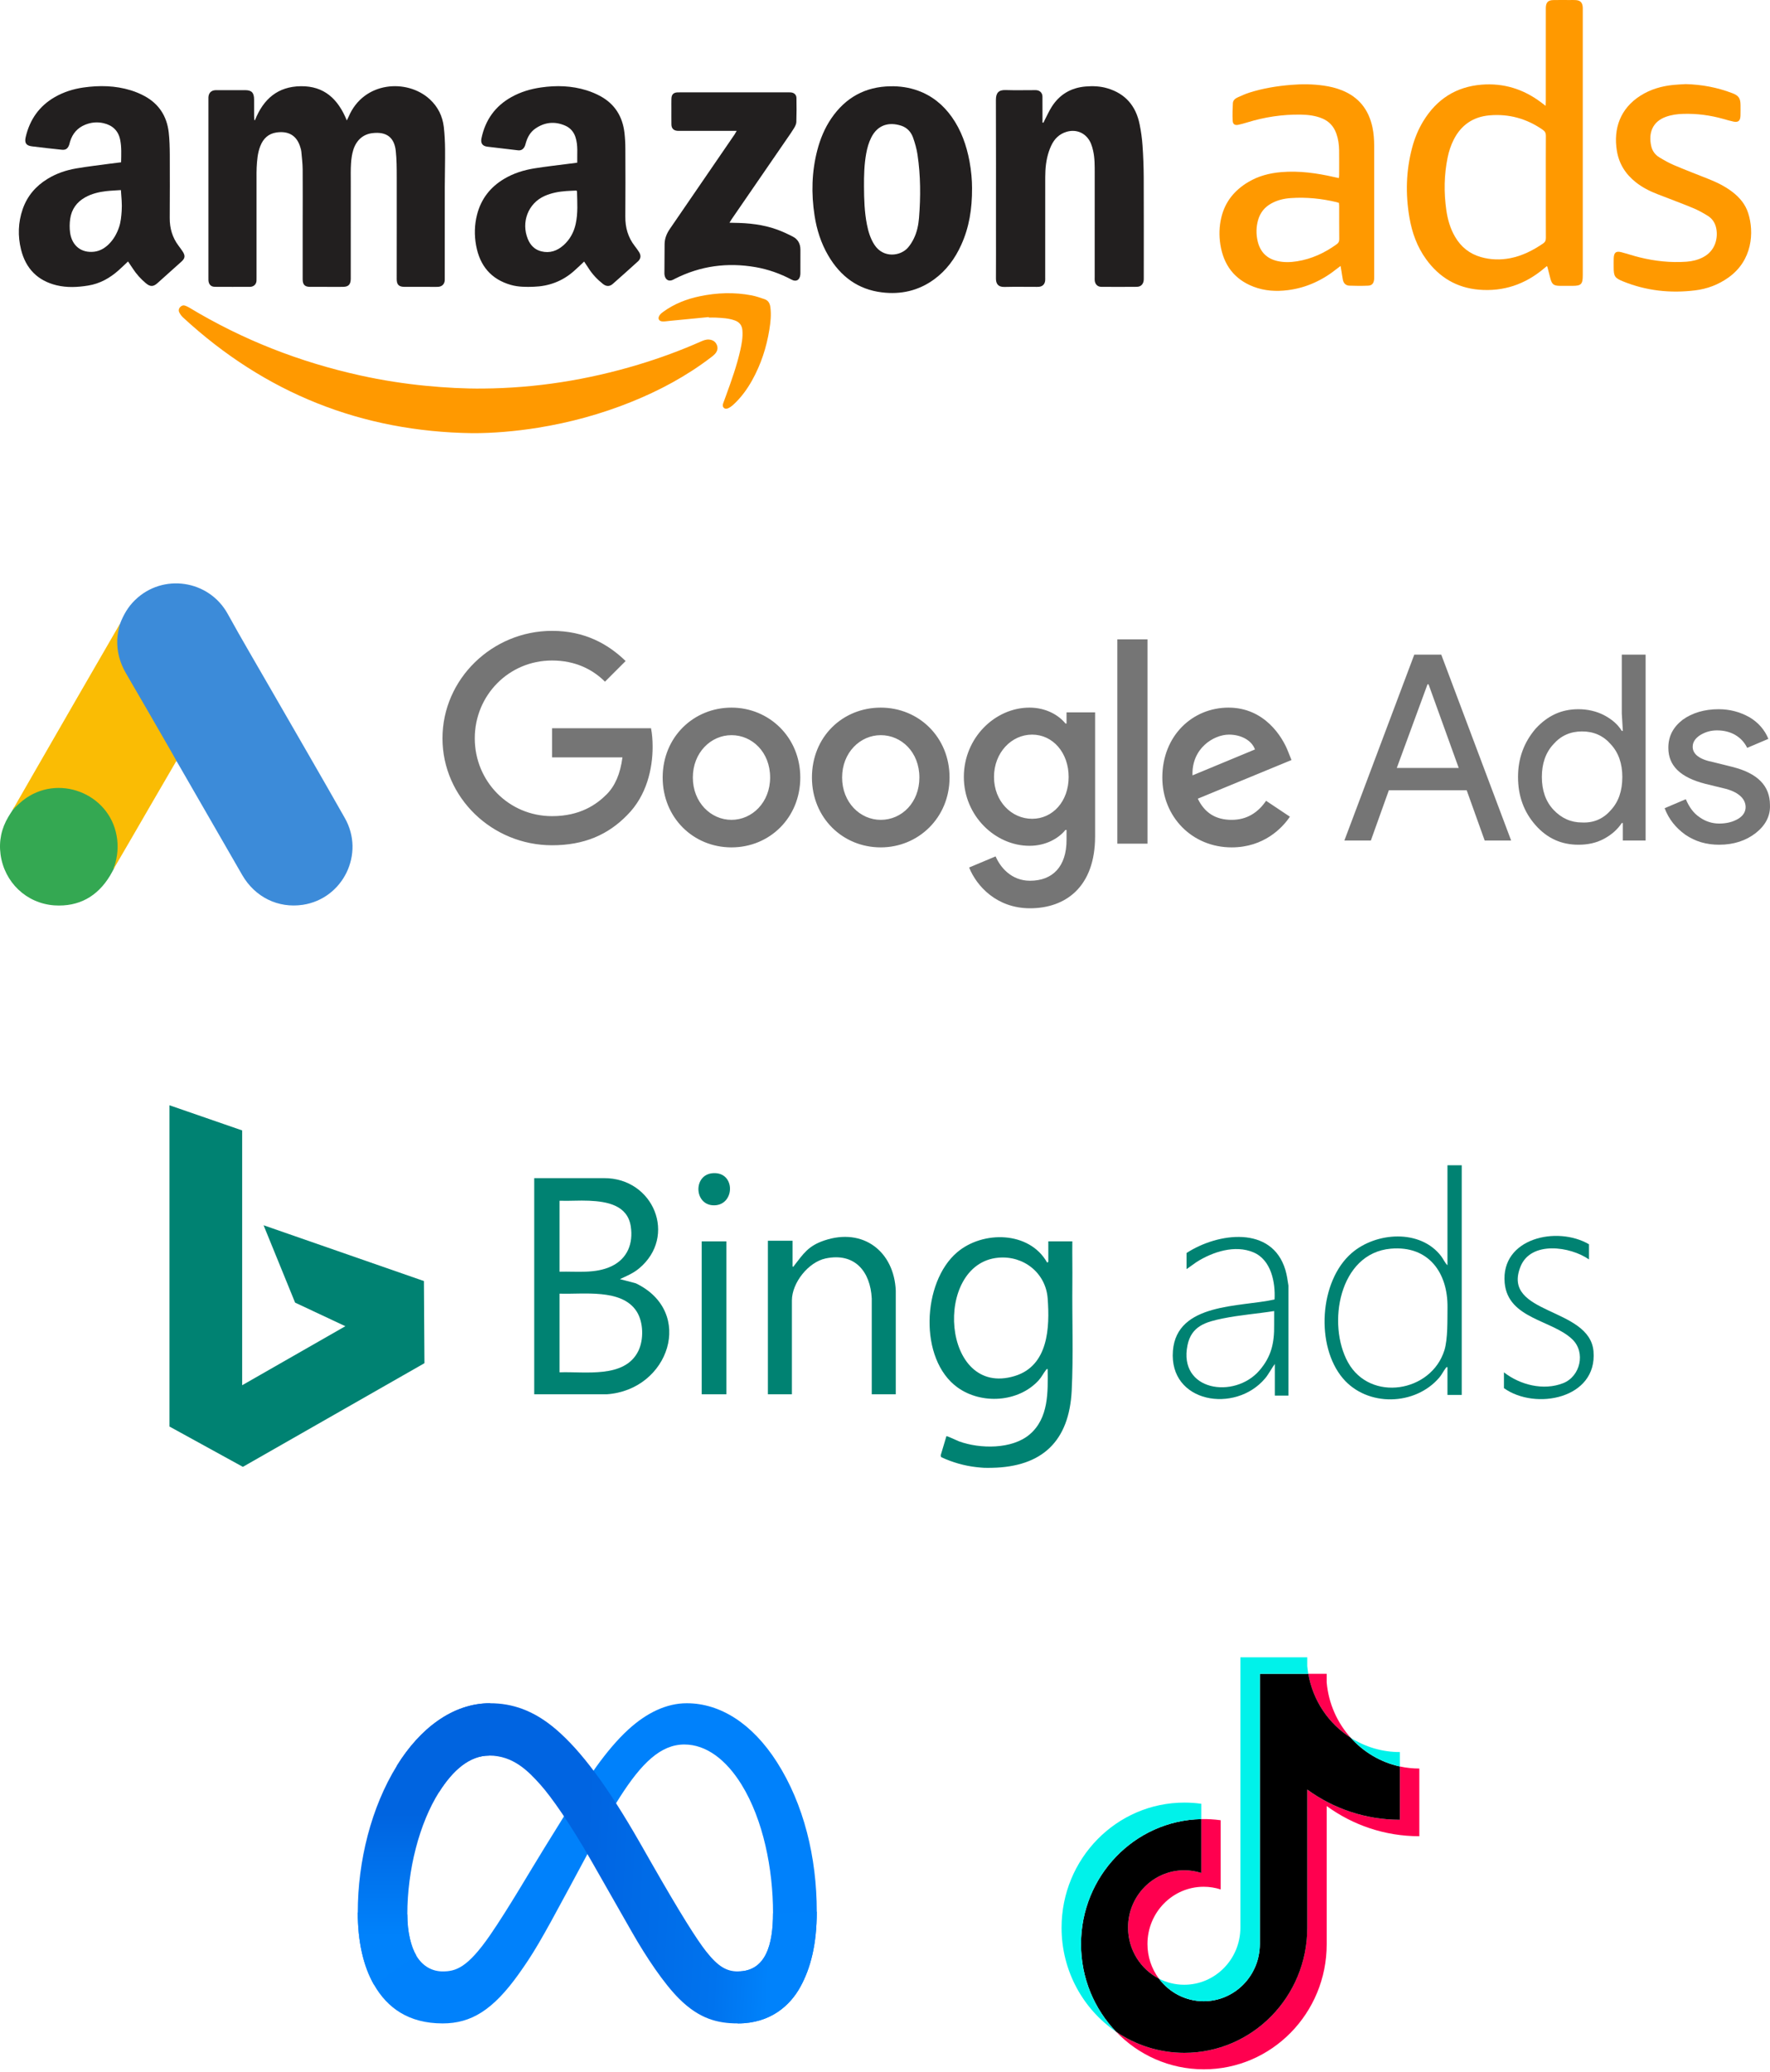 <svg width="94" height="110" viewBox="0 0 94 110" fill="none" xmlns="http://www.w3.org/2000/svg">
<path d="M9 58.687L12.861 60.023V73.552L18.341 70.418L15.672 69.166L13.998 65.058L22.513 68.02L22.541 72.382L12.898 77.886L9 75.745V58.687Z" fill="#008272"/>
<path d="M52.26 77.937C52.164 77.933 51.974 77.914 51.864 77.902C51.215 77.832 50.573 77.645 49.984 77.371L49.956 77.278L50.261 76.258C50.291 76.233 50.833 76.497 50.932 76.533C52.043 76.937 53.753 76.962 54.691 76.157C55.696 75.293 55.654 73.911 55.638 72.696C55.575 72.682 55.57 72.715 55.541 72.753C55.407 72.923 55.316 73.123 55.156 73.296C54.086 74.463 52.122 74.586 50.85 73.668C48.785 72.177 48.967 68.08 50.829 66.495C52.193 65.334 54.659 65.363 55.604 67.027C55.623 67.061 55.673 66.996 55.673 66.993V65.914H56.948C56.941 66.65 56.957 67.388 56.95 68.125C56.931 69.988 57.008 72.001 56.915 73.845C56.78 76.517 55.356 77.886 52.674 77.937C52.537 77.939 52.396 77.942 52.26 77.937H52.26ZM53.011 66.781C49.537 67.101 49.998 74.246 53.888 73.063C55.676 72.519 55.755 70.491 55.639 68.944C55.539 67.59 54.359 66.656 53.012 66.781H53.011Z" fill="#008272"/>
<path d="M28.371 74.032V62.557L32.078 62.556C34.71 62.542 35.988 65.647 33.937 67.352C33.625 67.612 33.285 67.748 32.922 67.918L33.766 68.14C36.926 69.653 35.541 73.812 32.216 74.033L28.371 74.032H28.371ZM29.716 67.524C30.637 67.498 31.617 67.642 32.475 67.234C33.332 66.825 33.635 66.015 33.499 65.118C33.328 63.995 32.251 63.798 31.286 63.755C30.765 63.731 30.237 63.775 29.716 63.756V67.524ZM29.716 72.867C31.058 72.814 33.178 73.207 33.9 71.733C34.194 71.133 34.175 70.206 33.812 69.637C33.025 68.402 30.962 68.738 29.716 68.689V72.867Z" fill="#008272"/>
<path d="M47.572 74.032H46.296V68.946C46.225 67.511 45.39 66.495 43.847 66.82C42.926 67.014 42.056 68.12 42.056 69.048V74.032H40.781V65.88H42.091V67.25C42.171 67.269 42.148 67.236 42.17 67.207C42.679 66.554 42.928 66.151 43.782 65.864C45.841 65.172 47.486 66.451 47.572 68.535V74.032V74.032Z" fill="#008272"/>
<path d="M77.629 61.872V74.066H76.871V72.593C76.808 72.58 76.803 72.612 76.773 72.651C76.659 72.797 76.572 72.987 76.44 73.142C75.161 74.647 72.618 74.713 71.322 73.192C69.858 71.473 70.059 68.023 71.787 66.531C73.083 65.413 75.435 65.25 76.54 66.704C76.657 66.858 76.73 67.05 76.871 67.181V61.872H77.629ZM73.865 66.301C71.104 66.54 70.466 70.324 71.591 72.342C72.772 74.461 76.014 73.929 76.708 71.695C76.896 71.088 76.864 70.084 76.873 69.427C76.896 67.582 75.871 66.128 73.865 66.301H73.865Z" fill="#008272"/>
<path d="M68.426 74.101H67.703V72.422C67.518 72.67 67.385 72.954 67.184 73.192C65.599 75.073 62.069 74.495 62.291 71.721C62.496 69.163 65.863 69.409 67.688 68.999C67.74 68.091 67.507 66.901 66.578 66.501C65.591 66.078 64.406 66.467 63.548 67.009L63.015 67.387V66.531C64.677 65.449 67.555 65.057 68.263 67.429C68.345 67.703 68.382 67.98 68.426 68.261V74.101ZM67.668 69.613C66.769 69.755 65.834 69.824 64.944 70.006C64.053 70.188 63.275 70.398 63.065 71.427C62.567 73.86 65.55 74.297 66.874 72.78C67.52 72.04 67.68 71.301 67.667 70.351C67.663 70.105 67.672 69.859 67.668 69.613V69.613Z" fill="#008272"/>
<path d="M84.387 66.873C83.397 66.178 81.303 65.874 80.751 67.251C79.716 69.828 84.427 69.378 84.627 71.755C84.838 74.264 81.542 74.902 79.871 73.707V72.868C80.73 73.536 81.971 73.854 83.017 73.442C83.931 73.081 84.218 71.811 83.508 71.121C82.434 70.079 80.085 70.032 79.91 68.119C79.692 65.736 82.696 65.076 84.387 66.068V66.873V66.873Z" fill="#008272"/>
<path d="M38.575 65.914H37.266V74.032H38.575V65.914Z" fill="#008272"/>
<path d="M37.88 62.291C39.069 62.228 39.038 63.976 37.938 63.999C36.851 64.021 36.787 62.348 37.88 62.291Z" fill="#008272"/>
<g clip-path="url(#clip0_193_1808)">
<path d="M13.539 6.385C13.989 5.252 14.755 4.592 15.98 4.578C17.216 4.564 17.954 5.255 18.418 6.395C18.46 6.31 18.488 6.261 18.51 6.208C19.305 4.307 21.632 4.165 22.831 5.277C23.255 5.67 23.502 6.164 23.569 6.741C23.613 7.13 23.632 7.524 23.636 7.916C23.642 8.579 23.622 9.243 23.621 9.907C23.619 11.499 23.62 13.09 23.62 14.682C23.62 14.743 23.622 14.804 23.62 14.865C23.611 15.081 23.485 15.213 23.274 15.23C23.242 15.233 23.209 15.232 23.176 15.232C22.61 15.232 22.044 15.233 21.478 15.231C21.184 15.23 21.067 15.116 21.067 14.816C21.067 13.007 21.073 11.199 21.069 9.39C21.068 8.931 21.067 8.468 21.018 8.012C20.94 7.301 20.535 6.981 19.784 7.068C19.27 7.126 18.92 7.457 18.761 7.963C18.689 8.192 18.658 8.439 18.642 8.68C18.62 9.004 18.629 9.33 18.629 9.655C18.628 11.348 18.628 13.042 18.628 14.735C18.628 14.762 18.629 14.789 18.628 14.816C18.623 15.101 18.506 15.226 18.232 15.231C18.022 15.235 17.811 15.232 17.6 15.232C17.219 15.232 16.837 15.234 16.455 15.231C16.187 15.229 16.075 15.112 16.074 14.832C16.073 13.87 16.073 12.908 16.074 11.946C16.074 10.964 16.082 9.982 16.074 9C16.072 8.683 16.031 8.366 16.003 8.05C15.998 7.983 15.977 7.917 15.959 7.852C15.776 7.189 15.316 6.941 14.679 7.035C14.254 7.098 13.98 7.357 13.823 7.758C13.681 8.122 13.651 8.507 13.631 8.893C13.621 9.082 13.624 9.272 13.624 9.462C13.624 11.216 13.624 12.97 13.624 14.725C13.624 14.786 13.626 14.847 13.622 14.907C13.611 15.07 13.513 15.186 13.36 15.221C13.328 15.228 13.295 15.231 13.262 15.231C12.644 15.231 12.025 15.234 11.407 15.229C11.201 15.228 11.082 15.097 11.07 14.884C11.067 14.83 11.069 14.775 11.069 14.721C11.069 11.579 11.069 8.436 11.069 5.293C11.069 5.252 11.068 5.212 11.069 5.171C11.078 4.939 11.213 4.799 11.443 4.788C11.515 4.784 11.588 4.787 11.66 4.787C12.114 4.787 12.568 4.786 13.022 4.787C13.365 4.788 13.493 4.923 13.494 5.281C13.495 5.579 13.494 5.877 13.495 6.175C13.495 6.239 13.501 6.302 13.504 6.366C13.516 6.372 13.527 6.379 13.539 6.385H13.539Z" fill="#221F1F"/>
<path d="M82.15 14.129C82.098 14.171 82.048 14.211 81.999 14.253C80.991 15.105 79.836 15.492 78.536 15.381C77.368 15.281 76.436 14.732 75.737 13.764C75.259 13.104 74.988 12.353 74.851 11.551C74.639 10.308 74.669 9.071 74.993 7.848C75.125 7.349 75.318 6.875 75.585 6.437C76.301 5.261 77.33 4.607 78.677 4.496C79.846 4.401 80.901 4.726 81.846 5.438C81.914 5.489 81.982 5.541 82.085 5.62C82.089 5.508 82.093 5.432 82.093 5.355C82.094 3.771 82.094 2.186 82.094 0.602C82.094 0.541 82.093 0.48 82.094 0.419C82.1 0.131 82.209 0.01 82.49 0.004C82.779 -0.004 83.069 0.001 83.358 0.002C83.47 0.002 83.582 -0.004 83.694 0.005C83.928 0.023 84.036 0.137 84.055 0.378C84.06 0.438 84.057 0.499 84.057 0.56C84.057 5.246 84.057 9.932 84.057 14.617C84.057 15.088 83.971 15.177 83.518 15.178C83.287 15.178 83.057 15.18 82.827 15.177C82.516 15.173 82.417 15.094 82.336 14.788C82.282 14.586 82.233 14.382 82.181 14.18C82.178 14.167 82.168 14.157 82.15 14.128L82.15 14.129ZM82.094 9.93C82.094 9.022 82.091 8.115 82.097 7.208C82.099 7.062 82.051 6.975 81.935 6.894C81.074 6.294 80.126 6.034 79.093 6.126C78.245 6.203 77.606 6.625 77.206 7.409C77.053 7.711 76.948 8.031 76.88 8.363C76.691 9.287 76.677 10.218 76.809 11.149C76.88 11.648 77.016 12.128 77.27 12.565C77.588 13.114 78.045 13.477 78.643 13.649C79.159 13.796 79.681 13.81 80.206 13.709C80.844 13.585 81.411 13.295 81.948 12.93C82.062 12.852 82.098 12.766 82.097 12.631C82.092 11.73 82.094 10.83 82.094 9.929L82.094 9.93Z" fill="#FF9900"/>
<path d="M55.413 6.518C55.438 6.465 55.462 6.411 55.489 6.359C55.607 6.133 55.712 5.898 55.847 5.682C56.269 5.011 56.881 4.659 57.65 4.593C58.045 4.559 58.438 4.576 58.823 4.692C59.766 4.976 60.328 5.625 60.523 6.606C60.598 6.976 60.651 7.353 60.677 7.73C60.716 8.29 60.737 8.853 60.74 9.414C60.748 11.162 60.743 12.909 60.743 14.656C60.743 14.717 60.744 14.778 60.742 14.839C60.736 15.072 60.602 15.227 60.377 15.229C59.745 15.235 59.113 15.234 58.482 15.23C58.285 15.228 58.152 15.086 58.137 14.886C58.132 14.825 58.136 14.764 58.136 14.703C58.136 12.867 58.136 11.032 58.137 9.196C58.137 8.797 58.141 8.397 58.053 8.004C58.025 7.879 57.991 7.754 57.943 7.636C57.721 7.087 57.188 6.83 56.631 7.002C56.256 7.117 55.995 7.371 55.828 7.731C55.632 8.153 55.544 8.602 55.519 9.066C55.508 9.282 55.509 9.499 55.509 9.716C55.508 11.382 55.508 13.048 55.508 14.714C55.508 14.775 55.512 14.836 55.506 14.896C55.489 15.085 55.374 15.205 55.19 15.227C55.145 15.233 55.098 15.232 55.052 15.232C54.48 15.232 53.907 15.222 53.335 15.236C52.99 15.244 52.89 15.044 52.892 14.783C52.898 13.909 52.894 13.036 52.894 12.162C52.894 9.88 52.899 7.597 52.89 5.315C52.888 4.928 53.036 4.771 53.405 4.782C53.905 4.798 54.405 4.786 54.905 4.786C54.958 4.786 55.011 4.784 55.063 4.79C55.24 4.813 55.361 4.946 55.362 5.131C55.366 5.524 55.364 5.917 55.364 6.31C55.364 6.375 55.364 6.44 55.364 6.505C55.38 6.51 55.397 6.514 55.413 6.518V6.518Z" fill="#221F1F"/>
<path d="M31.021 13.887C30.961 13.945 30.914 13.991 30.866 14.036C30.729 14.163 30.594 14.292 30.454 14.415C29.847 14.942 29.141 15.198 28.352 15.226C27.944 15.24 27.536 15.242 27.137 15.13C26.092 14.834 25.483 14.122 25.285 13.036C25.185 12.492 25.196 11.943 25.333 11.404C25.547 10.561 26.04 9.935 26.768 9.5C27.27 9.199 27.818 9.03 28.385 8.939C29.002 8.84 29.623 8.772 30.243 8.691C30.372 8.674 30.502 8.658 30.656 8.638C30.644 8.179 30.706 7.726 30.563 7.285C30.47 7 30.288 6.79 30.02 6.673C29.464 6.43 28.927 6.483 28.426 6.83C28.165 7.012 28.014 7.28 27.926 7.589C27.906 7.66 27.889 7.734 27.854 7.797C27.78 7.932 27.669 8 27.51 7.981C26.968 7.916 26.426 7.854 25.884 7.789C25.62 7.757 25.515 7.605 25.57 7.34C25.776 6.361 26.304 5.632 27.16 5.154C27.651 4.88 28.18 4.723 28.731 4.644C29.548 4.526 30.36 4.549 31.154 4.797C31.41 4.877 31.663 4.983 31.899 5.113C32.65 5.528 33.064 6.188 33.164 7.054C33.197 7.336 33.21 7.621 33.211 7.905C33.216 9.103 33.219 10.302 33.209 11.501C33.204 12.086 33.354 12.608 33.712 13.066C33.79 13.166 33.865 13.27 33.934 13.377C34.055 13.563 34.038 13.736 33.876 13.883C33.437 14.282 32.994 14.677 32.55 15.069C32.374 15.224 32.2 15.22 32.013 15.071C31.709 14.829 31.445 14.548 31.237 14.213C31.17 14.106 31.098 14.003 31.021 13.887L31.021 13.887ZM30.614 10.118C30.443 10.126 30.255 10.131 30.067 10.145C29.672 10.174 29.284 10.244 28.918 10.408C28.049 10.796 27.663 11.798 28.034 12.698C28.171 13.029 28.402 13.259 28.745 13.345C29.196 13.458 29.59 13.324 29.933 13.016C30.266 12.717 30.473 12.338 30.572 11.898C30.7 11.323 30.656 10.741 30.643 10.16C30.643 10.155 30.636 10.149 30.614 10.118Z" fill="#221F1F"/>
<path d="M6.8 13.883C6.616 14.055 6.459 14.21 6.295 14.355C5.828 14.77 5.3 15.063 4.684 15.162C4.122 15.254 3.557 15.282 2.998 15.146C2.004 14.903 1.37 14.269 1.117 13.251C0.939 12.532 0.961 11.813 1.203 11.11C1.446 10.405 1.902 9.878 2.524 9.498C2.999 9.206 3.518 9.033 4.059 8.941C4.656 8.839 5.257 8.771 5.857 8.689C6.044 8.663 6.232 8.642 6.431 8.618C6.44 8.206 6.46 7.815 6.383 7.427C6.282 6.924 5.962 6.646 5.491 6.539C5.162 6.464 4.835 6.496 4.522 6.623C4.117 6.787 3.852 7.09 3.721 7.517C3.704 7.575 3.692 7.635 3.672 7.692C3.6 7.893 3.489 7.973 3.281 7.951C2.751 7.896 2.221 7.837 1.693 7.77C1.386 7.732 1.293 7.587 1.364 7.28C1.582 6.341 2.091 5.625 2.914 5.153C3.386 4.883 3.894 4.724 4.426 4.647C5.275 4.526 6.12 4.541 6.947 4.795C7.204 4.874 7.457 4.98 7.693 5.11C8.437 5.519 8.861 6.167 8.96 7.026C9.004 7.415 9.014 7.81 9.017 8.202C9.023 9.326 9.02 10.45 9.014 11.575C9.011 12.123 9.155 12.616 9.484 13.05C9.56 13.152 9.636 13.254 9.706 13.361C9.847 13.58 9.828 13.718 9.639 13.888C9.213 14.271 8.786 14.654 8.359 15.036C8.14 15.232 7.976 15.231 7.747 15.039C7.479 14.814 7.247 14.559 7.055 14.263C6.976 14.14 6.892 14.02 6.8 13.883L6.8 13.883ZM6.421 10.093C6.143 10.113 5.887 10.121 5.633 10.15C5.246 10.195 4.869 10.286 4.523 10.479C4.078 10.728 3.8 11.109 3.727 11.623C3.693 11.861 3.69 12.112 3.722 12.349C3.819 13.054 4.325 13.446 5.003 13.365C5.301 13.329 5.552 13.185 5.767 12.976C6.031 12.72 6.207 12.406 6.325 12.055C6.418 11.778 6.441 11.489 6.462 11.198C6.488 10.839 6.448 10.486 6.421 10.093H6.421Z" fill="#221F1F"/>
<path d="M51.623 9.977C51.63 11.115 51.464 12.081 51.052 12.994C50.72 13.732 50.255 14.363 49.605 14.836C48.771 15.442 47.838 15.648 46.833 15.524C45.567 15.369 44.638 14.682 43.988 13.572C43.602 12.914 43.374 12.195 43.258 11.441C43.079 10.278 43.107 9.121 43.404 7.978C43.562 7.372 43.798 6.801 44.149 6.286C44.911 5.171 45.957 4.606 47.28 4.581C47.784 4.571 48.276 4.641 48.753 4.814C49.496 5.084 50.087 5.562 50.549 6.213C51.047 6.916 51.327 7.713 51.487 8.559C51.583 9.073 51.624 9.592 51.623 9.977H51.623ZM45.885 9.908C45.889 10.585 45.909 11.262 46.041 11.928C46.116 12.308 46.228 12.675 46.441 13.001C46.915 13.725 47.827 13.604 48.222 13.145C48.347 13.001 48.451 12.831 48.535 12.657C48.701 12.314 48.777 11.94 48.807 11.562C48.897 10.446 48.892 9.329 48.728 8.22C48.682 7.909 48.594 7.6 48.489 7.303C48.38 7 48.165 6.772 47.858 6.673C47.2 6.462 46.606 6.632 46.27 7.303C46.136 7.57 46.055 7.855 46.002 8.149C45.897 8.73 45.881 9.318 45.885 9.908V9.908Z" fill="#221F1F"/>
<path d="M25.073 23C19.215 22.918 14.092 20.887 9.723 16.859C9.642 16.785 9.573 16.689 9.522 16.59C9.468 16.486 9.495 16.376 9.579 16.293C9.656 16.216 9.752 16.196 9.853 16.237C9.92 16.264 9.987 16.295 10.049 16.332C12.887 18.047 15.925 19.229 19.14 19.937C20.298 20.192 21.467 20.374 22.647 20.488C23.644 20.584 24.642 20.64 25.643 20.631C28.449 20.609 31.197 20.174 33.889 19.364C35.026 19.022 36.141 18.613 37.229 18.131C37.37 18.069 37.51 18.015 37.667 18.031C37.86 18.051 38.004 18.143 38.076 18.332C38.143 18.512 38.084 18.666 37.965 18.798C37.907 18.862 37.837 18.915 37.769 18.967C36.456 19.973 35.017 20.742 33.497 21.352C31.905 21.991 30.262 22.439 28.573 22.711C27.374 22.905 26.149 23.005 25.073 23V23Z" fill="#FF9900"/>
<path d="M71.194 14.121C71.122 14.176 71.074 14.21 71.029 14.246C70.252 14.874 69.381 15.283 68.397 15.406C67.777 15.485 67.16 15.45 66.568 15.222C65.551 14.831 64.976 14.065 64.808 12.97C64.736 12.497 64.75 12.024 64.859 11.558C65.059 10.703 65.572 10.094 66.298 9.662C66.838 9.341 67.429 9.191 68.045 9.139C68.999 9.059 69.934 9.191 70.863 9.404C70.939 9.422 71.015 9.437 71.104 9.456C71.11 9.388 71.118 9.336 71.118 9.284C71.119 8.85 71.122 8.417 71.117 7.984C71.113 7.678 71.071 7.377 70.968 7.088C70.83 6.703 70.578 6.435 70.208 6.284C69.848 6.137 69.469 6.093 69.087 6.087C68.113 6.069 67.16 6.215 66.227 6.503C66.076 6.549 65.924 6.592 65.77 6.625C65.586 6.665 65.475 6.603 65.464 6.412C65.447 6.103 65.459 5.792 65.474 5.482C65.482 5.325 65.599 5.23 65.729 5.171C65.934 5.079 66.14 4.986 66.352 4.918C67.071 4.689 67.811 4.569 68.56 4.507C69.138 4.459 69.716 4.463 70.292 4.545C70.626 4.592 70.952 4.67 71.266 4.795C72.152 5.149 72.687 5.811 72.888 6.764C72.957 7.09 72.979 7.42 72.979 7.752C72.979 10.068 72.979 12.384 72.979 14.7C72.979 14.74 72.979 14.781 72.977 14.821C72.961 15.036 72.867 15.159 72.663 15.168C72.328 15.183 71.992 15.182 71.657 15.168C71.476 15.16 71.353 15.044 71.316 14.855C71.286 14.703 71.266 14.548 71.24 14.395C71.227 14.315 71.213 14.236 71.194 14.121L71.194 14.121ZM71.109 10.775C71.066 10.76 71.03 10.745 70.992 10.736C70.187 10.544 69.371 10.459 68.546 10.518C68.19 10.543 67.844 10.623 67.525 10.798C67.17 10.991 66.928 11.283 66.815 11.679C66.709 12.05 66.702 12.428 66.79 12.803C66.924 13.379 67.275 13.731 67.838 13.86C68.183 13.939 68.531 13.93 68.876 13.875C69.651 13.753 70.347 13.432 70.986 12.97C71.081 12.901 71.125 12.828 71.124 12.704C71.118 12.116 71.121 11.527 71.12 10.938C71.12 10.885 71.113 10.832 71.109 10.775L71.109 10.775Z" fill="#FF9900"/>
<path d="M39.123 6.949H38.857C37.956 6.949 37.054 6.949 36.153 6.949C36.094 6.949 36.034 6.951 35.976 6.947C35.773 6.931 35.661 6.818 35.657 6.61C35.652 6.326 35.656 6.041 35.655 5.757C35.655 5.587 35.652 5.418 35.657 5.249C35.662 5.019 35.763 4.915 35.982 4.905C36.028 4.903 36.074 4.904 36.12 4.904C38.022 4.904 39.923 4.904 41.825 4.904C41.884 4.904 41.943 4.902 42.002 4.907C42.173 4.922 42.294 5.028 42.298 5.201C42.306 5.628 42.307 6.055 42.292 6.481C42.288 6.588 42.23 6.702 42.173 6.798C42.063 6.982 41.938 7.157 41.816 7.334C40.829 8.771 39.84 10.208 38.852 11.645C38.819 11.693 38.791 11.744 38.741 11.826C38.839 11.828 38.907 11.831 38.976 11.832C39.756 11.84 40.527 11.921 41.267 12.189C41.551 12.292 41.828 12.422 42.098 12.56C42.375 12.701 42.51 12.944 42.508 13.267C42.505 13.653 42.507 14.039 42.507 14.425C42.507 14.479 42.508 14.534 42.502 14.588C42.471 14.869 42.284 14.979 42.041 14.849C41.434 14.527 40.795 14.301 40.123 14.184C38.633 13.926 37.201 14.114 35.84 14.804C35.81 14.819 35.781 14.835 35.752 14.85C35.53 14.962 35.345 14.87 35.295 14.621C35.289 14.595 35.285 14.568 35.285 14.541C35.288 14.013 35.288 13.484 35.295 12.957C35.299 12.655 35.41 12.394 35.578 12.149C36.575 10.701 37.566 9.25 38.559 7.8C38.711 7.579 38.863 7.358 39.014 7.136C39.045 7.089 39.071 7.038 39.123 6.949V6.949Z" fill="#221F1F"/>
<path d="M89.517 4.466C90.373 4.487 91.204 4.642 92.006 4.95C92.333 5.076 92.432 5.219 92.435 5.571C92.436 5.761 92.439 5.951 92.433 6.14C92.426 6.414 92.313 6.511 92.057 6.456C91.877 6.418 91.7 6.365 91.522 6.315C90.826 6.118 90.118 6.026 89.396 6.046C89.08 6.054 88.767 6.096 88.466 6.205C87.761 6.46 87.533 7.062 87.694 7.766C87.753 8.022 87.905 8.222 88.121 8.353C88.375 8.507 88.636 8.656 88.908 8.771C89.51 9.026 90.12 9.26 90.727 9.501C91.182 9.682 91.622 9.895 92.014 10.199C92.39 10.49 92.689 10.844 92.84 11.311C93.169 12.33 93.067 13.833 91.792 14.737C91.255 15.119 90.659 15.342 90.017 15.419C88.709 15.578 87.432 15.442 86.199 14.942C85.754 14.762 85.699 14.674 85.698 14.189C85.698 14.034 85.695 13.878 85.7 13.722C85.709 13.409 85.821 13.316 86.111 13.393C86.436 13.478 86.755 13.587 87.081 13.666C87.898 13.867 88.726 13.956 89.566 13.896C89.87 13.874 90.163 13.804 90.438 13.662C91.109 13.315 91.244 12.634 91.147 12.131C91.091 11.841 90.938 11.612 90.701 11.463C90.445 11.302 90.175 11.155 89.896 11.04C89.274 10.783 88.643 10.55 88.015 10.306C87.607 10.148 87.219 9.951 86.872 9.676C86.333 9.25 85.982 8.702 85.868 8.008C85.674 6.829 86.05 5.761 87.117 5.082C87.654 4.74 88.245 4.572 88.868 4.509C89.084 4.487 89.301 4.48 89.518 4.467L89.517 4.466Z" fill="#FF9900"/>
<path d="M37.642 16.836C36.949 16.903 36.255 16.971 35.562 17.038C35.438 17.05 35.313 17.073 35.189 17.068C34.984 17.061 34.912 16.903 35.034 16.733C35.083 16.664 35.153 16.607 35.222 16.557C35.806 16.132 36.462 15.878 37.157 15.732C38.074 15.54 38.997 15.507 39.92 15.684C40.151 15.729 40.376 15.809 40.6 15.884C40.796 15.95 40.884 16.101 40.912 16.31C40.966 16.712 40.922 17.109 40.859 17.502C40.707 18.452 40.411 19.351 39.946 20.189C39.669 20.685 39.337 21.138 38.916 21.515C38.842 21.58 38.758 21.638 38.669 21.677C38.592 21.712 38.499 21.72 38.431 21.644C38.369 21.576 38.38 21.493 38.407 21.414C38.458 21.268 38.514 21.123 38.567 20.977C38.85 20.198 39.13 19.417 39.313 18.605C39.392 18.255 39.456 17.904 39.427 17.541C39.405 17.271 39.27 17.105 39.03 17.017C38.703 16.896 38.36 16.883 38.019 16.864C37.895 16.857 37.769 16.863 37.645 16.863C37.644 16.854 37.643 16.845 37.642 16.836V16.836Z" fill="#FF9900"/>
</g>
<path d="M6.371 33.13C6.552 32.655 6.801 32.218 7.17 31.863C8.648 30.423 11.091 30.785 12.093 32.595C12.847 33.967 13.646 35.309 14.423 36.666C15.72 38.92 17.032 41.174 18.313 43.436C19.391 45.329 18.223 47.719 16.082 48.043C14.77 48.239 13.541 47.636 12.862 46.459C11.724 44.477 10.578 42.494 9.439 40.519C9.417 40.473 9.387 40.436 9.357 40.398C9.236 40.3 9.183 40.157 9.108 40.029C8.603 39.139 8.082 38.257 7.577 37.375C7.253 36.802 6.914 36.236 6.59 35.663C6.296 35.151 6.16 34.593 6.175 34.005C6.198 33.703 6.235 33.401 6.371 33.13Z" fill="#3C8BD9"/>
<path d="M6.37 33.13C6.302 33.401 6.242 33.673 6.226 33.959C6.204 34.593 6.362 35.181 6.679 35.731C7.508 37.156 8.338 38.589 9.159 40.021C9.235 40.149 9.295 40.277 9.37 40.398C8.918 41.182 8.466 41.959 8.006 42.743C7.372 43.836 6.739 44.937 6.098 46.03C6.068 46.03 6.061 46.015 6.053 45.992C6.046 45.932 6.068 45.879 6.083 45.819C6.392 44.688 6.136 43.685 5.359 42.826C4.884 42.306 4.281 42.011 3.588 41.913C2.683 41.785 1.884 42.019 1.168 42.584C1.039 42.682 0.956 42.826 0.806 42.901C0.776 42.901 0.76 42.886 0.753 42.863C1.115 42.238 1.469 41.612 1.831 40.986C3.324 38.393 4.817 35.799 6.317 33.213C6.332 33.183 6.355 33.16 6.37 33.13Z" fill="#FABC04"/>
<path d="M0.784 42.886C0.927 42.758 1.063 42.622 1.214 42.502C3.046 41.054 5.798 42.102 6.197 44.394C6.295 44.944 6.242 45.472 6.077 46C6.069 46.045 6.061 46.083 6.046 46.128C5.979 46.248 5.918 46.377 5.843 46.497C5.172 47.606 4.184 48.156 2.887 48.073C1.402 47.968 0.234 46.852 0.03 45.374C-0.068 44.658 0.075 43.987 0.445 43.368C0.52 43.233 0.611 43.112 0.693 42.977C0.731 42.946 0.716 42.886 0.784 42.886Z" fill="#34A852"/>
<path d="M0.784 42.886C0.754 42.916 0.754 42.969 0.701 42.977C0.694 42.924 0.724 42.894 0.754 42.856L0.784 42.886Z" fill="#FABC04"/>
<path d="M6.046 46.128C6.016 46.075 6.046 46.038 6.076 46C6.083 46.008 6.098 46.023 6.106 46.03L6.046 46.128Z" fill="#E1C025"/>
<path d="M29.318 33.497C26.141 33.497 23.499 36.055 23.499 39.203C23.499 42.352 26.141 44.881 29.318 44.881C31.032 44.881 32.297 44.319 33.309 43.279C34.349 42.239 34.659 40.806 34.659 39.653C34.659 39.288 34.63 38.95 34.574 38.669H29.318V40.215H33.056C32.944 41.087 32.663 41.733 32.213 42.183C31.679 42.717 30.808 43.335 29.318 43.335C27.013 43.335 25.214 41.48 25.214 39.203C25.214 36.926 27.013 35.071 29.318 35.071C30.555 35.071 31.482 35.549 32.129 36.195L33.225 35.099C32.297 34.2 31.061 33.497 29.318 33.497ZM38.847 37.573C36.851 37.573 35.193 39.119 35.193 41.283C35.193 43.42 36.823 44.994 38.847 44.994C40.871 44.994 42.501 43.42 42.501 41.283C42.501 39.147 40.843 37.573 38.847 37.573ZM38.847 43.532C37.751 43.532 36.795 42.605 36.795 41.283C36.795 39.962 37.751 39.035 38.847 39.035C39.943 39.035 40.899 39.934 40.899 41.283C40.899 42.605 39.943 43.532 38.847 43.532ZM46.774 37.573C44.75 37.573 43.12 39.119 43.12 41.283C43.12 43.42 44.75 44.994 46.774 44.994C48.77 44.994 50.428 43.42 50.428 41.283C50.428 39.147 48.798 37.573 46.774 37.573ZM46.774 43.532C45.678 43.532 44.722 42.605 44.722 41.283C44.722 39.962 45.678 39.035 46.774 39.035C47.87 39.035 48.826 39.934 48.826 41.283C48.826 42.605 47.898 43.532 46.774 43.532ZM54.673 37.573C52.846 37.573 51.187 39.175 51.187 41.255C51.187 43.307 52.846 44.91 54.673 44.91C55.544 44.91 56.219 44.516 56.584 44.066H56.641V44.6C56.641 46.006 55.91 46.765 54.701 46.765C53.717 46.765 53.127 46.062 52.874 45.472L51.468 46.062C51.862 47.046 52.93 48.227 54.701 48.227C56.584 48.227 58.158 47.102 58.158 44.404V37.826H56.641V38.416H56.584C56.219 37.966 55.544 37.573 54.673 37.573ZM54.813 43.476C53.717 43.476 52.789 42.548 52.789 41.255C52.789 39.962 53.717 39.006 54.813 39.006C55.91 39.006 56.753 39.962 56.753 41.255C56.753 42.548 55.91 43.476 54.813 43.476ZM59.339 33.947H60.941V44.797H59.339V33.947ZM65.242 37.573C63.331 37.573 61.728 39.063 61.728 41.283C61.728 43.364 63.303 44.994 65.411 44.994C67.126 44.994 68.109 43.954 68.503 43.364L67.238 42.52C66.816 43.139 66.226 43.532 65.411 43.532C64.568 43.532 63.977 43.167 63.612 42.408L68.587 40.356L68.419 39.934C68.109 39.119 67.154 37.573 65.242 37.573ZM63.331 41.171C63.275 39.737 64.455 39.006 65.27 39.006C65.917 39.006 66.479 39.316 66.648 39.794L63.331 41.171Z" fill="#757575"/>
<path d="M71.397 44.628L75.108 34.761H76.542L80.252 44.628H78.847L77.891 41.958H73.759L72.803 44.628H71.397ZM74.18 40.777H77.469L75.867 36.336H75.811L74.18 40.777Z" fill="#757575"/>
<path d="M81.547 43.813C80.928 43.11 80.619 42.267 80.619 41.255C80.619 40.271 80.928 39.428 81.547 38.697C82.193 37.994 82.924 37.657 83.824 37.657C84.33 37.657 84.779 37.769 85.173 37.966C85.595 38.191 85.904 38.444 86.129 38.809H86.185L86.129 37.882V34.761H87.394V44.628H86.185V43.7H86.129C85.904 44.038 85.595 44.319 85.173 44.544C84.751 44.769 84.302 44.853 83.824 44.853C82.924 44.853 82.165 44.516 81.547 43.813ZM85.538 43.026C85.96 42.576 86.157 41.986 86.157 41.255C86.157 40.552 85.96 39.962 85.538 39.512C85.145 39.062 84.639 38.837 84.02 38.837C83.402 38.837 82.896 39.062 82.502 39.512C82.081 39.962 81.884 40.552 81.884 41.255C81.884 41.958 82.081 42.548 82.502 42.998C82.924 43.447 83.43 43.672 84.02 43.672C84.639 43.7 85.145 43.476 85.538 43.026Z" fill="#757575"/>
<path d="M93.239 44.235C92.733 44.628 92.087 44.853 91.3 44.853C90.625 44.853 90.035 44.684 89.501 44.319C88.995 43.954 88.629 43.504 88.404 42.914L89.529 42.436C89.697 42.829 89.922 43.167 90.26 43.392C90.569 43.616 90.934 43.729 91.3 43.729C91.693 43.729 92.031 43.644 92.312 43.476C92.593 43.307 92.705 43.082 92.705 42.857C92.705 42.436 92.368 42.098 91.721 41.902L90.569 41.62C89.248 41.283 88.601 40.665 88.601 39.709C88.601 39.091 88.854 38.613 89.36 38.219C89.866 37.854 90.513 37.657 91.272 37.657C91.862 37.657 92.396 37.798 92.902 38.079C93.38 38.36 93.717 38.753 93.914 39.231L92.789 39.709C92.649 39.428 92.452 39.203 92.171 39.034C91.89 38.866 91.553 38.781 91.187 38.781C90.85 38.781 90.569 38.866 90.288 39.034C90.035 39.203 89.894 39.4 89.894 39.653C89.894 40.046 90.26 40.328 90.99 40.468L92.002 40.721C93.352 41.058 93.998 41.733 93.998 42.745C94.026 43.335 93.745 43.841 93.239 44.235Z" fill="#757575"/>
<path d="M21.633 101.649C21.633 102.626 21.837 103.376 22.104 103.83C22.454 104.425 22.977 104.677 23.509 104.677C24.196 104.677 24.824 104.498 26.034 102.74C27.004 101.331 28.147 99.353 28.916 98.113L30.218 96.013C31.122 94.554 32.169 92.932 33.37 91.833C34.35 90.936 35.407 90.438 36.471 90.438C38.257 90.438 39.958 91.524 41.26 93.562C42.685 95.795 43.377 98.606 43.377 101.508C43.377 103.233 43.053 104.5 42.502 105.502C41.97 106.47 40.932 107.438 39.187 107.438V104.677C40.681 104.677 41.054 103.235 41.054 101.585C41.054 99.233 40.532 96.623 39.382 94.759C38.565 93.436 37.507 92.628 36.343 92.628C35.085 92.628 34.072 93.625 32.933 95.402C32.328 96.347 31.706 97.498 31.009 98.796L30.241 100.225C28.698 103.097 28.307 103.751 27.536 104.831C26.184 106.721 25.029 107.438 23.509 107.438C21.706 107.438 20.566 106.618 19.86 105.382C19.283 104.376 19 103.055 19 101.55L21.633 101.649Z" fill="#0081FB"/>
<path d="M21.075 93.757C22.282 91.804 24.024 90.438 26.023 90.438C27.18 90.438 28.33 90.797 29.531 91.827C30.845 92.953 32.246 94.807 33.993 97.862L34.619 98.959C36.132 101.604 36.992 102.965 37.495 103.607C38.143 104.431 38.597 104.677 39.186 104.677C40.68 104.677 41.053 103.235 41.053 101.585L43.376 101.508C43.376 103.233 43.052 104.5 42.501 105.502C41.969 106.47 40.931 107.438 39.186 107.438C38.101 107.438 37.139 107.19 36.076 106.137C35.259 105.329 34.304 103.893 33.569 102.603L31.383 98.769C30.286 96.844 29.279 95.409 28.697 94.76C28.071 94.061 27.265 93.217 25.98 93.217C24.94 93.217 24.057 93.984 23.317 95.156L21.075 93.757Z" fill="url(#paint0_linear_193_1808)"/>
<path d="M25.981 93.217C24.941 93.217 24.058 93.984 23.318 95.156C22.273 96.812 21.633 99.279 21.633 101.649C21.633 102.626 21.837 103.376 22.104 103.83L19.86 105.382C19.283 104.376 19 103.055 19 101.55C19 98.813 19.715 95.96 21.076 93.757C22.283 91.804 24.025 90.438 26.023 90.438L25.981 93.217Z" fill="url(#paint1_linear_193_1808)"/>
<path d="M70.457 95.897C71.844 96.906 73.542 97.499 75.376 97.499V93.905C75.029 93.905 74.683 93.868 74.343 93.795V96.624C72.509 96.624 70.811 96.031 69.424 95.021V102.356C69.424 106.026 66.504 109 62.901 109C61.556 109 60.306 108.586 59.269 107.876C60.453 109.11 62.105 109.875 63.933 109.875C67.536 109.875 70.458 106.901 70.458 103.231V95.897H70.457ZM71.732 92.27C71.023 91.482 70.558 90.463 70.457 89.337V88.875H69.478C69.725 90.306 70.565 91.529 71.732 92.27ZM61.547 105.061C61.152 104.532 60.938 103.886 60.939 103.221C60.939 101.543 62.275 100.182 63.923 100.182C64.23 100.182 64.536 100.23 64.828 100.324V96.65C64.486 96.602 64.141 96.582 63.796 96.589V99.449C63.503 99.355 63.197 99.306 62.89 99.307C61.242 99.307 59.906 100.667 59.906 102.346C59.906 103.533 60.574 104.56 61.547 105.061Z" fill="#FF004F"/>
<path d="M69.425 95.021C70.812 96.03 72.51 96.624 74.344 96.624V93.795C73.32 93.573 72.414 93.028 71.733 92.27C70.566 91.529 69.726 90.306 69.48 88.875H66.908V103.231C66.903 104.905 65.569 106.26 63.924 106.26C62.955 106.26 62.094 105.789 61.548 105.061C60.575 104.56 59.907 103.533 59.907 102.346C59.907 100.668 61.243 99.307 62.891 99.307C63.207 99.307 63.511 99.357 63.797 99.449V96.589C60.257 96.664 57.41 99.609 57.41 103.231C57.41 105.039 58.119 106.679 59.27 107.876C60.308 108.586 61.557 109 62.901 109C66.505 109 69.426 106.026 69.426 102.356V95.021H69.425Z" fill="black"/>
<path d="M74.344 93.795V93.03C73.421 93.031 72.516 92.768 71.733 92.27C72.426 93.043 73.339 93.576 74.344 93.795ZM69.479 88.875C69.456 88.738 69.438 88.6 69.425 88.462V88H65.875V102.356C65.869 104.03 64.536 105.385 62.891 105.385C62.408 105.385 61.952 105.268 61.548 105.061C62.093 105.789 62.954 106.26 63.924 106.26C65.568 106.26 66.902 104.905 66.908 103.231V88.875H69.479ZM63.797 96.589V95.775C63.5 95.733 63.201 95.713 62.901 95.713C59.298 95.713 56.377 98.687 56.377 102.356C56.377 104.657 57.525 106.684 59.269 107.876C58.119 106.679 57.41 105.039 57.41 103.231C57.41 99.609 60.257 96.663 63.797 96.589Z" fill="#00F2EA"/>
<defs>
<linearGradient id="paint0_linear_193_1808" x1="24.17" y1="100.851" x2="40.959" y2="101.659" gradientUnits="userSpaceOnUse">
<stop stop-color="#0064E1"/>
<stop offset="0.4" stop-color="#0064E1"/>
<stop offset="0.83" stop-color="#0073EE"/>
<stop offset="1" stop-color="#0082FB"/>
</linearGradient>
<linearGradient id="paint1_linear_193_1808" x1="22.815" y1="102.809" x2="22.815" y2="96.312" gradientUnits="userSpaceOnUse">
<stop stop-color="#0082FB"/>
<stop offset="1" stop-color="#0064E0"/>
</linearGradient>
<clipPath id="clip0_193_1808">
<rect width="92" height="23" fill="white" transform="translate(1)"/>
</clipPath>
</defs>
</svg>
